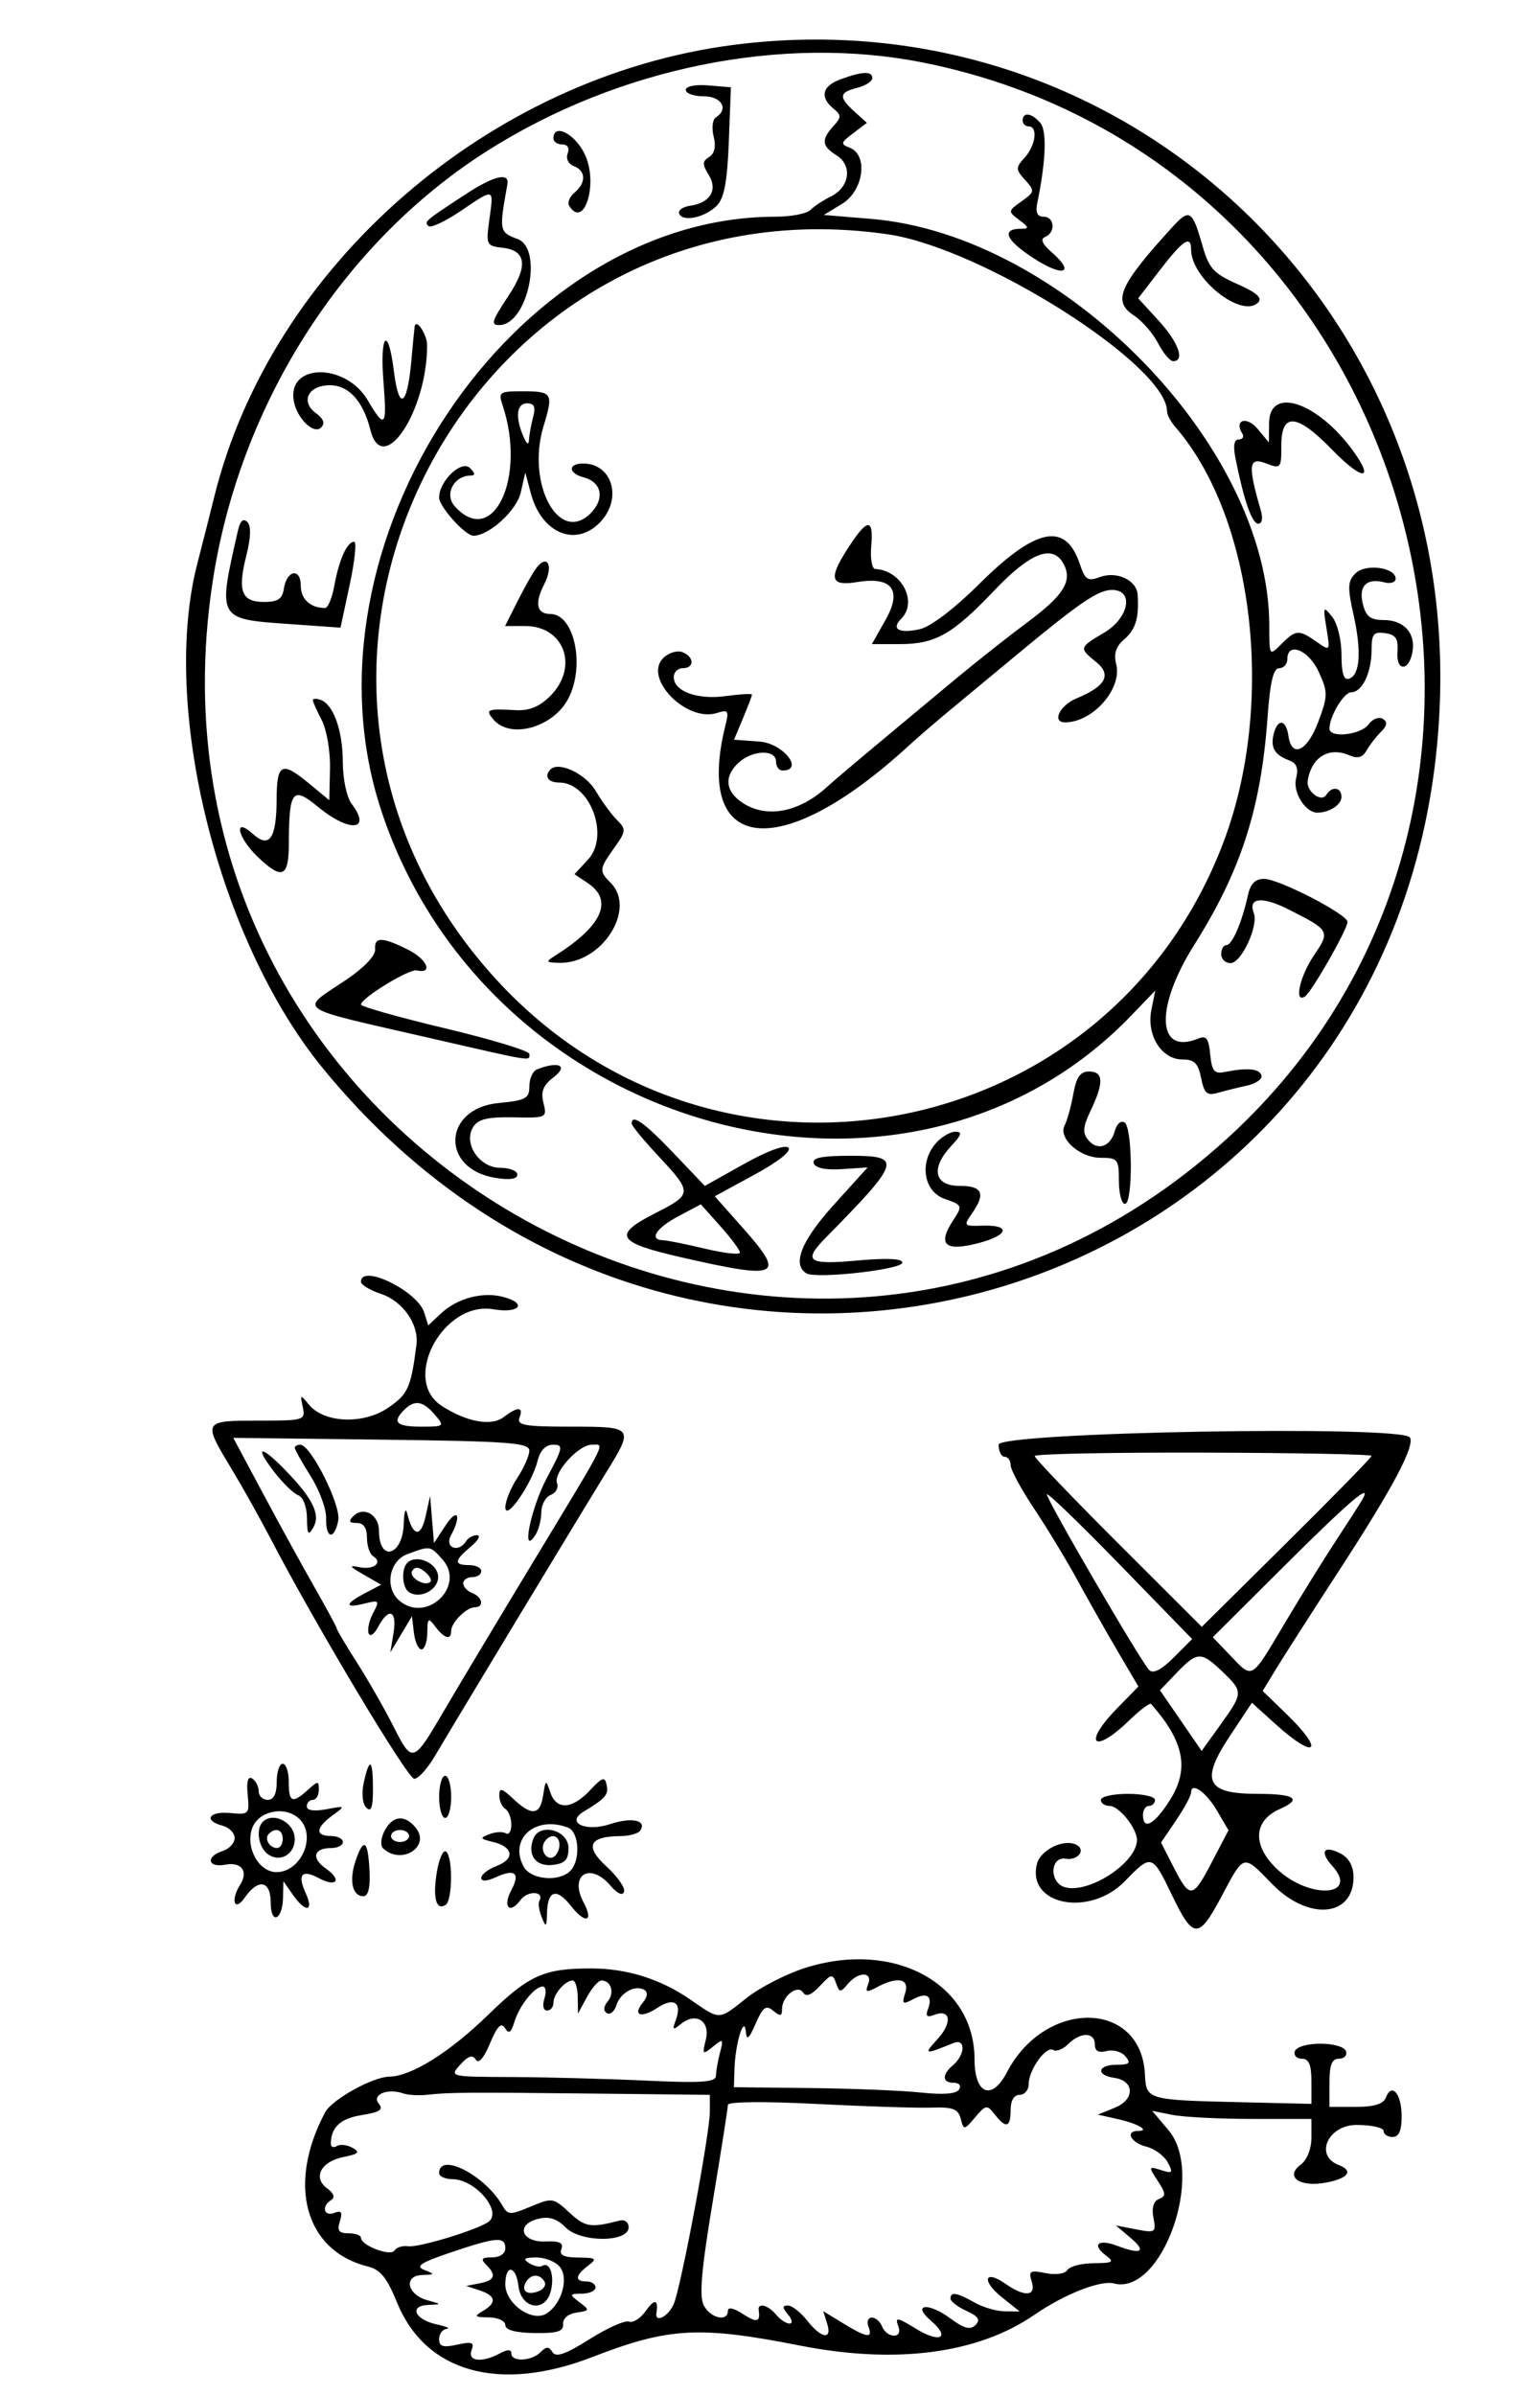 <svg id="svg" xmlns="http://www.w3.org/2000/svg" xmlns:xlink="http://www.w3.org/1999/xlink" width="400" height="621.875" viewBox="0, 0, 400,621.875" version="1.1"><g id="svgg"><path id="path0" d="M190.625 11.641 C 127.073 19.800,70.511 68.945,55.663 128.906 C 54.386 134.063,52.423 141.797,51.301 146.094 C 41.565 183.368,56.601 243.980,83.843 277.275 C 182.357 397.678,368.328 336.808,373.992 182.305 C 377.779 79.000,291.494 -1.307,190.625 11.641 M239.844 16.255 C 368.460 41.991,415.190 207.958,318.527 295.713 C 207.651 396.372,32.325 299.852,55.263 150.781 C 62.343 104.768,89.089 62.917,126.618 39.126 C 160.693 17.525,203.240 8.930,239.844 16.255 M218.359 20.566 C 213.570 22.315,212.850 25.173,216.446 28.158 C 218.582 29.930,218.582 30.409,216.446 32.769 C 213.259 36.290,213.441 37.923,217.286 40.324 C 221.453 42.926,220.710 48.555,215.884 50.952 C 213.878 51.948,211.452 53.548,210.493 54.507 C 209.535 55.465,205.454 56.250,201.425 56.250 C 133.180 56.250,76.437 141.472,98.950 210.156 C 126.543 294.340,235.605 324.199,293.901 263.530 L 300.060 257.120 299.057 262.136 C 297.745 268.696,301.690 275.000,307.106 275.000 C 310.222 275.000,311.211 275.976,311.978 279.812 C 312.775 283.799,313.506 284.462,316.236 283.681 C 318.048 283.162,321.492 282.309,323.889 281.786 C 326.286 281.263,327.973 280.049,327.637 279.089 C 327.030 277.351,323.915 277.091,317.969 278.281 C 315.413 278.792,314.753 277.958,314.345 273.703 C 313.945 269.530,313.325 268.713,311.220 269.579 C 300.440 274.014,299.919 261.530,310.204 245.237 C 322.299 226.078,327.532 209.871,329.225 186.328 C 329.896 176.998,330.735 173.438,332.263 173.438 C 333.425 173.438,334.375 172.383,334.375 171.094 C 334.375 166.440,339.956 168.710,342.542 174.416 C 344.936 179.697,344.928 180.574,342.428 187.307 C 339.575 194.991,335.498 196.937,334.657 191.016 C 334.049 186.734,331.898 186.417,330.842 190.452 C 329.920 193.980,331.060 195.963,334.804 197.345 C 336.813 198.087,337.320 199.392,336.644 202.085 C 335.746 205.663,339.039 210.937,342.171 210.938 C 345.275 210.938,348.438 208.881,348.438 206.864 C 348.438 204.309,345.941 203.969,344.484 206.326 C 343.199 208.406,339.224 205.389,339.662 202.666 C 340.659 196.463,345.175 193.744,350.584 196.089 C 352.626 196.974,353.937 196.599,354.915 194.850 C 355.687 193.470,357.364 191.297,358.640 190.021 C 360.331 188.329,360.470 187.395,359.150 186.580 C 358.154 185.964,356.489 186.622,355.450 188.043 C 353.448 190.780,345.313 191.658,345.313 189.136 C 345.313 185.920,349.049 179.688,350.977 179.688 C 353.797 179.688,356.250 174.597,356.250 168.744 C 356.250 164.557,356.761 163.918,359.766 164.346 C 362.552 164.743,363.217 165.759,362.973 169.245 C 362.604 174.506,366.140 174.226,366.917 168.932 C 367.614 164.180,364.547 160.938,359.353 160.938 C 355.974 160.938,354.798 160.029,353.985 156.789 C 352.813 152.120,354.953 149.953,359.548 151.155 C 361.172 151.580,362.500 151.155,362.500 150.212 C 362.500 147.254,354.672 146.221,352.059 148.834 C 350.047 150.846,349.974 152.449,351.570 159.584 C 353.696 169.088,353.260 175.235,350.391 176.180 C 349.027 176.629,348.438 174.752,348.438 169.960 C 348.438 166.075,347.379 161.781,345.997 160.064 C 343.707 157.219,343.617 157.404,344.535 163.050 C 345.513 169.064,345.511 169.067,341.940 166.565 C 337.364 163.360,336.587 163.413,332.813 167.188 C 329.688 170.312,329.688 170.312,329.688 162.471 C 329.688 115.750,276.104 60.975,226.341 56.825 L 213.985 55.794 218.711 52.920 C 224.309 49.516,225.586 40.221,220.713 38.351 C 218.259 37.410,218.345 37.038,221.580 34.598 L 225.171 31.889 221.960 28.984 C 217.776 25.196,217.912 23.987,222.656 22.796 C 224.805 22.257,226.563 21.126,226.563 20.283 C 226.563 18.409,224.027 18.496,218.359 20.566 M178.125 23.343 C 178.125 24.254,180.234 25.000,182.813 25.000 C 187.453 25.000,189.363 28.352,185.932 30.472 C 185.069 31.005,184.813 33.232,185.362 35.420 C 186.015 38.022,185.612 39.864,184.196 40.745 C 182.396 41.865,182.376 42.648,184.074 45.387 C 186.513 49.321,184.476 52.668,179.183 53.422 C 177.312 53.688,176.065 54.609,176.411 55.469 C 177.312 57.703,183.136 56.465,186.180 53.392 C 188.104 51.451,188.905 47.175,189.305 36.719 L 189.844 22.656 183.984 22.171 C 180.593 21.891,178.125 22.384,178.125 23.343 M265.625 31.250 C 265.625 32.109,266.328 32.813,267.188 32.813 C 269.640 32.813,269.016 37.741,266.164 40.893 C 263.756 43.553,263.763 43.954,266.263 46.717 C 268.817 49.539,268.772 49.810,265.334 52.263 C 261.790 54.791,261.778 54.887,264.752 57.109 C 267.293 59.007,267.371 59.375,265.235 59.375 C 259.989 59.375,261.198 62.300,268.375 66.974 C 276.135 72.027,279.477 71.001,273.186 65.497 C 270.674 63.299,270.142 62.046,271.484 61.488 C 274.246 60.341,273.917 56.250,271.064 56.250 C 269.429 56.250,268.916 55.156,269.416 52.734 C 271.649 41.920,271.958 34.015,270.232 31.934 C 268.078 29.339,265.625 28.975,265.625 31.250 M143.750 35.938 C 143.750 36.797,144.783 37.500,146.045 37.500 C 147.437 37.500,147.988 38.417,147.445 39.831 C 146.934 41.161,147.626 42.574,149.057 43.123 C 152.198 44.328,152.280 47.459,149.236 49.986 C 147.956 51.048,147.323 52.586,147.829 53.404 C 151.645 59.579,155.398 47.972,152.043 40.369 C 149.619 34.874,143.750 31.738,143.750 35.938 M121.038 50.359 C 110.191 57.468,110.127 57.523,111.284 58.680 C 111.854 59.250,115.561 57.531,119.520 54.859 C 128.552 48.763,128.246 48.681,127.118 56.909 C 126.199 63.612,126.304 63.832,130.650 64.330 C 136.681 65.021,137.179 69.065,132.167 76.638 C 127.714 83.367,127.388 84.375,129.668 84.375 C 137.022 84.375,141.240 64.613,134.434 62.044 C 129.657 60.241,129.607 59.972,131.786 47.852 C 132.359 44.659,128.286 45.609,121.038 50.359 M304.484 58.974 C 290.672 74.103,288.889 78.190,294.499 81.866 C 296.629 83.262,299.460 86.507,300.789 89.077 C 302.118 91.647,303.890 93.750,304.728 93.750 C 307.850 93.750,306.081 88.833,300.941 83.224 L 295.632 77.430 301.332 70.032 C 307.277 62.314,309.375 60.942,309.375 64.770 C 309.375 72.324,322.562 82.751,326.780 78.532 C 327.974 77.338,326.414 75.952,321.362 73.717 C 315.234 71.007,314.005 69.656,312.339 63.805 C 309.685 54.481,308.982 54.048,304.484 58.974 M230.593 60.813 C 255.131 64.364,303.125 94.786,303.125 106.789 C 303.125 107.646,304.090 109.458,305.268 110.814 C 325.724 134.355,331.361 182.539,317.858 218.414 C 288.114 297.435,186.125 316.760,128.878 254.222 C 54.890 173.397,122.338 45.146,230.593 60.813 M107.712 84.673 C 107.656 84.939,107.260 89.023,106.831 93.750 C 105.756 105.598,103.614 106.799,102.301 96.289 C 100.798 84.262,98.603 86.638,99.611 99.201 C 100.548 110.867,99.997 111.495,95.505 103.882 C 89.722 94.079,74.516 94.264,76.313 104.116 C 77.136 108.628,81.508 112.867,83.395 110.980 C 84.478 109.897,84.058 108.706,82.084 107.263 C 77.938 104.231,80.050 100.000,85.709 100.000 C 90.591 100.000,94.327 104.122,96.196 111.571 C 99.345 124.118,110.938 106.847,110.938 89.608 C 110.938 86.872,108.145 82.600,107.712 84.673 M130.506 105.078 C 136.827 123.862,128.105 142.450,118.137 131.436 C 115.323 128.327,117.868 123.438,122.299 123.438 C 123.490 123.438,123.418 122.803,122.077 121.484 C 119.864 119.308,114.063 124.857,114.063 129.150 C 114.063 131.515,120.857 139.067,122.976 139.057 C 127.051 139.038,134.196 132.517,135.257 127.848 L 136.438 122.656 137.877 128.052 C 140.668 138.516,149.647 142.184,155.978 135.446 C 161.710 129.344,159.009 120.313,151.451 120.313 C 147.496 120.313,147.569 122.846,151.555 123.888 C 156.319 125.134,157.171 129.461,153.396 133.236 C 145.204 141.428,136.649 125.604,141.176 110.630 C 143.794 101.970,143.538 101.563,135.495 101.563 C 129.786 101.563,129.412 101.826,130.506 105.078 M138.485 108.203 C 137.967 110.137,137.484 112.773,137.412 114.063 C 137.323 115.640,136.841 115.384,135.938 113.281 C 133.776 108.251,134.175 104.688,136.901 104.688 C 138.758 104.688,139.177 105.619,138.485 108.203 M329.636 109.766 L 329.584 114.844 326.623 111.295 C 323.833 107.949,320.474 108.969,322.656 112.500 C 323.187 113.359,322.789 114.063,321.772 114.063 C 320.524 114.063,320.247 115.689,320.920 119.056 C 323.085 129.877,325.197 135.938,326.805 135.938 C 327.814 135.938,328.079 134.527,327.465 132.422 C 324.089 120.835,324.318 118.568,328.695 120.232 C 332.715 121.761,332.813 121.651,332.813 115.586 C 332.813 106.981,336.858 107.321,345.965 116.691 C 353.621 124.568,357.126 125.000,351.714 117.401 C 342.492 104.450,329.735 100.038,329.636 109.766 M61.817 137.665 C 56.502 160.901,56.368 160.657,75.192 161.985 L 88.440 162.920 90.834 151.773 C 92.150 145.641,92.667 140.625,91.981 140.625 C 90.161 140.625,88.061 145.264,86.854 151.953 C 86.272 155.176,85.182 157.813,84.432 157.813 C 80.636 157.813,78.125 155.517,78.125 152.046 C 78.125 147.287,74.439 147.965,73.719 152.857 C 73.336 155.463,72.147 156.250,68.592 156.250 C 62.727 156.250,61.651 153.462,63.965 144.271 C 65.175 139.466,65.264 136.514,64.230 135.480 C 63.196 134.446,62.386 135.179,61.817 137.665 M220.045 142.600 C 215.128 150.296,215.732 152.208,222.720 151.074 C 231.728 149.612,234.374 153.154,230.031 160.863 L 226.469 167.188 233.625 167.188 C 242.983 167.188,247.341 164.723,258.273 153.252 C 267.760 143.296,273.529 141.132,276.311 146.484 C 278.574 150.839,276.245 154.553,266.899 161.490 C 262.099 165.053,253.697 171.686,248.227 176.230 C 225.091 195.448,217.502 201.814,214.694 204.359 C 207.477 210.897,199.087 212.459,192.914 208.414 C 188.346 205.421,187.973 201.470,191.920 197.898 C 195.511 194.648,201.563 194.496,201.563 197.656 C 201.563 198.945,202.315 200.000,203.234 200.000 C 209.008 200.000,203.408 192.933,197.282 192.489 L 190.657 192.009 192.985 186.439 C 194.265 183.375,195.313 180.616,195.313 180.308 C 195.313 180.000,192.254 180.167,188.515 180.679 C 181.113 181.694,175.000 179.454,175.000 175.726 C 175.000 174.467,176.055 173.438,177.344 173.438 C 180.441 173.438,180.355 170.470,177.223 169.269 C 175.867 168.748,173.633 169.448,172.258 170.822 C 167.029 176.051,178.329 187.571,186.228 185.064 C 189.110 184.149,189.369 184.503,188.464 188.110 C 180.043 221.661,202.655 224.242,236.054 193.542 C 238.267 191.508,243.189 187.271,246.992 184.127 C 250.795 180.982,258.477 174.617,264.063 169.982 C 280.411 156.416,285.245 153.125,288.819 153.125 C 294.643 153.125,293.271 160.404,286.719 164.270 C 280.268 168.075,280.233 168.207,284.715 171.836 C 288.815 175.156,287.213 178.133,279.636 181.271 C 275.244 183.090,273.124 187.500,276.640 187.500 C 283.846 187.500,291.521 178.783,289.923 172.414 C 289.233 169.665,289.841 167.799,292.039 165.919 C 294.974 163.410,295.894 160.328,295.492 154.352 C 295.238 150.568,290.066 148.167,285.673 149.792 C 282.528 150.955,281.843 150.510,280.478 146.419 C 276.800 135.392,269.149 136.893,254.385 151.541 C 247.776 158.097,241.709 162.700,238.847 163.329 C 233.479 164.508,231.383 163.305,234.089 160.599 C 238.458 156.229,234.163 148.012,227.344 147.694 C 226.484 147.654,226.012 144.993,226.294 141.780 C 226.955 134.252,225.234 134.478,220.045 142.600 M139.429 147.283 C 138.576 148.348,136.373 152.207,134.532 155.859 L 131.186 162.500 136.445 162.500 C 146.601 162.500,150.409 173.171,142.924 180.656 C 140.141 183.439,137.485 184.526,133.940 184.333 C 126.520 183.928,125.990 184.146,128.125 186.719 C 132.492 191.981,143.726 188.851,147.640 181.281 C 152.029 172.795,149.169 159.375,142.972 159.375 C 139.389 159.375,138.799 156.605,141.337 151.697 C 143.755 147.020,142.313 143.682,139.429 147.283 M81.250 181.722 C 81.250 182.126,82.296 184.469,83.575 186.931 C 84.867 189.418,85.817 195.027,85.714 199.555 L 85.529 207.703 79.997 203.143 C 73.166 197.512,71.881 198.201,71.851 207.514 C 71.818 217.617,69.964 220.333,65.720 216.493 C 60.539 211.803,61.634 217.335,66.882 222.364 C 73.247 228.461,74.997 227.768,75.021 219.141 C 75.062 205.140,75.968 203.970,82.562 209.405 C 90.749 216.154,96.641 215.672,91.357 208.686 C 90.051 206.960,89.053 202.246,89.039 197.748 C 89.015 189.523,86.559 182.741,83.203 181.634 C 82.129 181.279,81.250 181.319,81.250 181.722 M143.005 199.703 C 141.248 201.460,142.332 203.125,145.233 203.125 C 153.261 203.125,158.452 216.959,152.734 223.116 L 149.219 226.903 152.734 229.267 C 159.373 233.731,156.413 240.328,144.350 247.955 C 141.615 249.684,141.687 249.823,145.355 249.908 C 156.356 250.164,165.413 235.949,158.594 229.129 C 155.565 226.101,155.619 225.587,159.549 220.068 C 162.641 215.726,162.683 215.270,160.218 212.796 C 158.772 211.344,156.301 207.966,154.727 205.289 C 152.128 200.869,145.160 197.548,143.005 199.703 M324.122 232.422 C 322.607 239.358,320.039 245.313,318.560 245.313 C 317.805 245.313,317.188 246.367,317.188 247.656 C 317.188 248.945,318.278 250.000,319.611 250.000 C 322.435 250.000,326.938 240.296,325.659 236.964 C 324.124 232.964,327.825 232.597,334.712 236.067 C 345.415 241.461,345.548 241.702,341.293 247.972 C 337.617 253.389,336.047 260.457,338.913 258.686 C 340.622 257.630,350.000 241.235,350.000 239.304 C 350.000 237.317,332.179 228.125,328.327 228.125 C 326.032 228.125,324.780 229.403,324.122 232.422 M97.439 246.433 C 97.570 248.047,94.542 251.211,89.844 254.371 C 77.687 262.546,75.697 261.189,112.080 269.538 C 138.998 275.716,137.500 275.478,137.500 273.569 C 137.500 272.782,127.663 269.793,115.641 266.928 C 103.618 264.063,93.775 261.285,93.766 260.755 C 93.739 259.091,106.259 251.427,108.255 251.886 C 112.563 252.875,110.988 249.027,106.076 246.559 C 99.266 243.139,97.170 243.109,97.439 246.433 M139.453 277.597 C 138.379 278.031,137.500 279.995,137.500 281.963 C 137.500 285.124,136.571 285.629,129.521 286.307 C 115.025 287.699,114.321 303.405,128.650 305.730 C 132.414 306.341,134.375 306.054,134.375 304.892 C 134.375 303.920,132.384 303.125,129.952 303.125 C 124.455 303.125,120.217 296.693,122.935 292.476 C 124.220 290.482,126.752 289.887,133.386 290.023 C 141.979 290.200,142.123 290.131,141.160 286.292 C 140.410 283.307,141.063 281.702,143.917 279.507 C 147.758 276.554,144.982 275.366,139.453 277.597 M278.777 283.984 C 278.198 287.207,277.193 290.840,276.545 292.058 C 274.758 295.411,280.411 300.521,285.906 300.521 C 290.336 300.521,290.625 300.888,290.625 306.510 C 290.625 309.805,291.328 312.500,292.188 312.500 C 294.300 312.500,294.201 292.651,292.082 291.341 C 291.165 290.774,290.041 291.739,289.585 293.485 C 288.496 297.646,285.097 298.847,282.673 295.926 C 281.124 294.060,281.256 292.523,283.340 288.153 C 286.751 281.000,286.620 278.125,282.883 278.125 C 280.583 278.125,279.569 279.571,278.777 283.984 M164.063 291.635 C 164.063 292.190,167.227 296.027,171.094 300.162 C 179.874 309.548,179.849 310.011,170.313 314.844 C 158.987 320.583,160.094 322.502,176.953 326.355 C 202.554 332.206,204.211 331.409,192.907 318.681 L 185.651 310.510 195.933 304.925 C 202.154 301.545,205.649 298.774,204.784 297.909 C 203.918 297.043,199.348 298.718,193.212 302.150 L 183.071 307.821 174.865 299.223 C 167.326 291.324,164.063 289.031,164.063 291.635 M243.211 296.607 C 238.688 301.605,239.824 309.258,245.377 311.194 C 250.012 312.810,250.067 312.946,247.602 316.708 C 243.456 323.035,245.382 324.896,253.853 322.745 C 261.994 320.678,262.778 317.879,255.142 318.141 C 250.365 318.306,250.236 318.160,252.408 315.059 C 256.095 309.795,255.222 307.813,249.219 307.813 C 242.591 307.813,241.674 303.192,247.147 297.366 C 249.765 294.580,250.000 293.750,248.171 293.750 C 246.865 293.750,244.633 295.036,243.211 296.607 M211.366 301.953 C 211.807 303.202,214.453 303.748,218.702 303.468 L 225.349 303.029 216.581 312.718 C 208.164 322.019,205.685 328.188,209.433 330.504 C 211.916 332.039,234.375 329.537,234.375 327.726 C 234.375 326.689,230.277 326.503,222.656 327.193 C 209.840 328.355,208.467 327.366,214.453 321.289 C 234.023 301.421,234.458 300.000,220.964 300.000 C 213.408 300.000,210.860 300.519,211.366 301.953 M192.188 325.119 C 192.188 325.758,188.145 325.314,183.203 324.133 C 178.262 322.953,173.340 321.961,172.266 321.931 C 168.476 321.823,170.382 318.788,176.172 315.713 L 182.031 312.601 187.109 318.280 C 189.902 321.403,192.188 324.481,192.188 325.119 M93.750 332.691 C 93.750 333.484,96.102 334.909,98.977 335.858 C 104.622 337.721,108.851 343.795,108.171 349.065 C 106.726 360.265,105.996 361.879,100.767 365.439 C 94.350 369.808,84.145 369.384,80.231 364.586 C 78.011 361.864,77.931 361.897,78.644 365.234 C 79.373 368.647,79.033 368.750,67.041 368.750 C 52.714 368.750,52.646 368.870,60.006 381.046 C 62.931 385.885,67.518 394.063,70.200 399.219 C 81.742 421.412,105.862 461.719,107.600 461.719 C 108.642 461.719,111.049 459.068,112.950 455.828 C 117.492 448.086,150.933 392.754,157.361 382.344 C 164.729 370.412,164.654 370.313,148.270 370.313 C 136.264 370.313,134.181 369.946,134.940 367.969 C 136.050 365.076,134.494 365.042,130.752 367.879 C 127.579 370.284,121.063 369.063,114.652 364.862 C 104.199 358.013,115.149 337.652,128.109 339.841 C 135.092 341.021,137.101 338.244,130.469 336.579 C 125.241 335.267,118.717 337.033,114.601 340.874 L 111.233 344.017 110.164 340.651 C 108.389 335.058,93.750 327.959,93.750 332.691 M112.919 367.188 C 115.530 370.237,115.445 370.313,109.360 370.313 C 102.914 370.313,101.771 369.166,105.000 365.938 C 107.674 363.264,109.853 363.608,112.919 367.188 M259.375 375.000 C 259.375 376.719,260.078 378.125,260.938 378.125 C 261.797 378.125,262.500 379.100,262.500 380.291 C 262.500 381.482,265.252 386.579,268.616 391.619 C 271.979 396.658,277.077 405.076,279.944 410.325 C 282.811 415.575,287.527 423.895,290.424 428.815 L 295.691 437.761 290.033 443.556 C 281.103 452.701,284.075 455.495,293.262 446.591 C 296.083 443.857,298.658 441.923,298.985 442.294 C 307.598 452.066,308.988 459.137,303.887 467.219 C 299.859 473.599,296.875 475.248,296.875 471.094 C 296.875 469.805,297.578 468.750,298.438 468.750 C 299.297 468.750,300.000 468.047,300.000 467.188 C 300.000 466.328,296.836 465.625,292.969 465.625 C 289.102 465.625,285.938 466.328,285.938 467.188 C 285.938 468.047,286.952 468.750,288.193 468.750 C 290.649 468.750,295.313 474.543,295.313 477.595 C 295.313 483.523,282.608 491.763,276.471 489.815 C 272.458 488.541,272.792 481.796,276.835 482.463 C 279.849 482.961,282.042 480.361,279.785 478.966 C 276.687 477.052,270.286 480.030,269.332 483.830 C 266.651 494.515,283.049 497.709,292.188 488.281 C 299.066 481.184,299.276 481.243,304.312 491.716 C 309.945 503.430,311.291 503.488,317.268 492.272 C 323.247 481.055,322.764 481.172,330.469 489.063 C 339.819 498.638,351.563 497.625,351.563 487.242 C 351.563 484.462,350.401 482.301,348.304 481.178 C 343.900 478.821,342.619 480.536,345.996 484.267 C 353.241 492.273,340.137 493.105,331.727 485.173 C 325.213 479.029,325.507 472.614,332.444 469.551 C 338.337 466.950,336.371 465.625,326.617 465.625 C 313.261 465.625,311.685 462.290,319.488 450.538 L 325.171 441.978 331.340 447.552 C 341.709 456.920,344.281 454.745,334.295 445.053 L 327.964 438.910 331.489 433.127 C 333.428 429.946,340.958 418.203,348.222 407.031 C 361.791 386.166,367.555 375.296,366.208 373.116 C 364.202 369.871,259.375 371.719,259.375 375.000 M137.490 376.533 C 137.484 377.838,136.082 381.016,134.375 383.594 C 132.668 386.172,131.266 389.610,131.260 391.234 C 131.247 395.091,138.125 385.198,139.632 379.192 C 140.313 376.479,141.735 375.000,143.662 375.000 C 146.398 375.000,146.268 375.698,142.070 383.564 C 137.851 391.471,135.249 404.339,139.063 398.438 C 139.896 397.148,140.588 394.490,140.601 392.529 C 140.614 390.569,141.720 388.544,143.059 388.031 C 144.397 387.517,145.126 386.142,144.678 384.974 C 143.656 382.312,150.266 375.000,153.695 375.000 C 157.144 375.000,158.296 372.685,138.845 404.830 C 129.273 420.650,118.668 438.334,115.280 444.127 C 107.301 457.771,107.102 457.831,102.186 448.105 C 99.889 443.561,95.645 436.139,92.755 431.610 C 89.865 427.082,87.500 423.106,87.500 422.776 C 87.500 422.446,84.951 417.713,81.837 412.259 C 78.722 406.806,72.666 395.789,68.380 387.778 L 60.588 373.213 99.044 373.686 C 132.196 374.094,137.499 374.487,137.490 376.533 M76.563 375.812 C 76.563 376.259,78.423 379.572,80.697 383.174 C 82.971 386.777,84.776 391.684,84.708 394.081 C 84.556 399.435,86.866 399.850,87.860 394.647 C 88.612 390.713,80.724 375.000,77.996 375.000 C 77.208 375.000,76.563 375.366,76.563 375.812 M71.096 381.896 C 73.333 384.829,76.182 387.619,77.426 388.096 C 78.748 388.604,79.707 391.094,79.735 394.092 C 79.774 398.306,80.064 398.736,81.364 396.505 C 83.304 393.174,81.286 388.991,74.237 381.733 C 67.703 375.005,65.911 375.098,71.096 381.896 M356.250 377.894 C 356.250 378.292,346.328 388.440,334.202 400.444 L 312.154 422.269 290.452 400.609 C 278.516 388.695,268.750 378.494,268.750 377.939 C 268.750 377.384,288.438 376.984,312.500 377.050 C 336.563 377.115,356.250 377.495,356.250 377.894 M304.849 430.247 C 301.672 433.425,299.524 434.524,298.497 433.497 C 296.342 431.342,271.864 389.335,271.922 387.892 C 271.949 387.247,280.448 395.432,290.810 406.082 L 309.650 425.446 304.849 430.247 M353.726 389.453 C 353.096 390.527,350.041 395.273,346.936 400.000 C 343.831 404.727,337.837 414.395,333.616 421.484 C 324.832 436.237,325.458 435.874,319.515 429.671 L 315.008 424.967 333.676 406.386 C 350.784 389.357,356.725 384.340,353.726 389.453 M110.527 393.652 C 109.307 399.155,107.217 398.853,105.802 392.969 C 105.365 391.154,104.974 392.230,104.869 395.536 C 104.604 403.860,98.438 405.596,98.438 397.347 C 98.438 393.160,94.436 390.877,91.770 393.543 C 90.452 394.861,90.678 395.313,92.656 395.313 C 94.431 395.313,95.313 396.579,95.313 399.127 C 95.313 401.224,96.027 403.382,96.900 403.922 C 99.561 405.566,97.096 407.565,93.358 406.795 C 90.508 406.207,90.709 406.568,94.424 408.702 L 99.004 411.334 94.815 413.530 C 89.494 416.318,89.441 417.544,94.699 416.224 C 98.500 415.271,98.651 415.432,96.942 418.625 C 95.934 420.508,95.389 422.886,95.731 423.911 C 96.086 424.977,97.155 424.271,98.231 422.261 C 100.983 417.118,103.173 417.979,102.218 423.828 L 101.389 428.906 104.195 424.219 L 107.000 419.531 107.510 423.828 C 107.791 426.191,108.676 428.125,109.479 428.125 C 110.281 428.125,110.960 426.191,110.987 423.828 C 111.032 419.922,111.226 419.780,113.113 422.266 C 115.461 425.359,117.188 425.808,117.188 423.326 C 117.188 421.163,121.163 417.188,123.326 417.188 C 125.828 417.188,125.345 414.529,122.656 413.497 C 121.367 413.003,120.313 411.873,120.313 410.987 C 120.313 410.100,121.367 409.375,122.656 409.375 C 123.945 409.375,125.000 408.672,125.000 407.813 C 125.000 406.953,123.594 406.250,121.875 406.250 C 117.835 406.250,117.930 405.091,122.266 401.474 C 124.199 399.861,124.944 398.518,123.920 398.489 C 122.897 398.461,121.625 399.141,121.094 400.000 C 119.132 403.173,115.391 401.795,117.133 398.540 C 119.962 393.254,118.851 391.222,115.725 395.964 L 112.720 400.522 112.219 394.402 L 111.719 388.281 110.527 393.652 M114.887 404.735 C 121.064 411.561,110.930 421.454,103.812 415.547 C 99.808 412.223,100.997 405.154,105.859 403.379 C 111.804 401.207,111.677 401.188,114.887 404.735 M105.795 405.663 C 104.154 407.305,104.453 412.171,106.264 413.290 C 109.410 415.234,114.263 412.361,113.763 408.850 C 113.286 405.505,108.049 403.410,105.795 405.663 M111.824 410.572 C 110.408 411.988,106.051 409.399,107.071 407.748 C 107.771 406.615,108.793 406.681,110.333 407.959 C 111.566 408.983,112.237 410.159,111.824 410.572 M317.493 433.886 C 322.955 439.119,322.945 439.406,316.996 447.689 L 312.118 454.482 306.703 446.611 L 301.288 438.739 305.624 434.213 C 310.960 428.643,311.991 428.615,317.493 433.886 M71.875 462.500 C 71.875 465.625,71.094 467.188,69.531 467.188 C 68.242 467.188,67.188 466.174,67.188 464.936 C 67.188 463.698,66.429 462.216,65.503 461.643 C 64.392 460.957,63.993 462.391,64.331 465.848 C 64.826 470.912,64.668 471.077,59.766 470.603 C 54.238 470.069,52.754 472.567,57.813 473.890 C 59.531 474.340,60.938 475.781,60.938 477.092 C 60.938 478.404,59.531 479.923,57.813 480.469 C 53.344 481.887,53.939 484.882,58.515 484.008 C 62.713 483.205,64.584 485.721,62.379 489.204 C 59.805 493.270,60.892 496.393,63.554 492.578 C 67.096 487.500,70.313 488.101,70.313 493.842 C 70.313 499.745,73.403 498.438,73.519 492.486 L 73.601 488.281 76.054 491.797 C 79.359 496.535,81.618 496.267,79.400 491.400 C 77.180 486.527,78.397 485.137,82.813 487.500 C 87.453 489.984,88.913 488.003,84.645 485.013 C 80.772 482.301,81.451 479.688,86.030 479.688 C 87.698 479.688,89.063 478.984,89.063 478.125 C 89.063 477.266,87.656 476.563,85.938 476.563 C 81.820 476.563,81.976 474.430,86.328 471.247 C 89.816 468.696,89.804 468.683,84.766 469.618 C 81.590 470.208,79.688 469.929,79.688 468.874 C 79.688 467.946,80.391 467.188,81.250 467.188 C 82.109 467.188,82.813 466.024,82.813 464.602 C 82.813 462.195,82.614 462.195,79.955 464.602 C 75.927 468.247,75.000 467.854,75.000 462.500 C 75.000 459.922,74.297 457.813,73.438 457.813 C 72.578 457.813,71.875 459.922,71.875 462.500 M94.497 462.654 C 93.867 465.527,94.134 468.196,95.154 469.217 C 96.407 470.469,96.875 469.152,96.875 464.375 C 96.875 456.604,95.970 455.949,94.497 462.654 M114.063 466.406 C 114.063 469.414,114.766 471.875,115.625 471.875 C 116.484 471.875,117.188 469.414,117.188 466.406 C 117.188 463.398,116.484 460.938,115.625 460.938 C 114.766 460.938,114.063 463.398,114.063 466.406 M153.243 464.707 C 148.581 469.684,144.499 469.892,142.931 465.234 C 141.789 461.844,141.723 461.872,141.082 466.016 C 140.281 471.197,138.127 471.446,133.304 466.915 C 130.335 464.126,129.688 463.970,129.688 466.042 C 129.688 467.430,130.391 469.000,131.250 469.531 C 132.109 470.062,132.813 471.903,132.813 473.622 C 132.813 475.341,132.173 476.352,131.391 475.868 C 130.609 475.385,128.676 475.487,127.094 476.095 C 124.551 477.072,124.657 477.304,128.009 478.096 C 133.311 479.350,133.829 482.503,129.033 484.327 C 126.815 485.170,125.000 486.566,125.000 487.428 C 125.000 488.419,126.439 488.340,128.913 487.213 C 133.785 484.993,135.176 486.209,132.813 490.625 C 130.493 494.960,132.387 497.020,135.180 493.200 C 137.071 490.615,141.562 490.860,140.065 493.467 C 139.729 494.052,140.019 495.937,140.711 497.656 C 141.818 500.408,141.981 500.279,142.078 496.577 C 142.234 490.602,144.539 489.930,148.334 494.755 C 152.072 499.507,154.281 498.829,151.569 493.762 C 147.771 486.665,153.243 483.236,158.523 489.404 C 160.346 491.532,161.727 492.163,162.102 491.039 C 162.437 490.032,160.379 487.076,157.528 484.471 C 151.777 479.217,152.992 476.633,161.236 476.586 C 163.548 476.573,165.845 475.908,166.340 475.108 C 167.992 472.434,164.060 471.633,158.419 473.495 C 152.123 475.573,146.879 473.099,151.563 470.260 C 157.298 466.783,158.088 465.875,157.576 463.348 C 157.111 461.056,156.478 461.254,153.243 464.707 M316.170 470.090 L 319.088 475.086 314.673 483.519 C 309.746 492.928,309.079 492.983,304.667 484.335 L 301.567 478.258 305.471 472.505 C 307.618 469.340,309.375 466.088,309.375 465.277 C 309.375 462.393,313.298 465.172,316.170 470.090 M77.813 472.188 C 82.261 476.636,78.193 485.938,71.799 485.938 C 67.175 485.938,63.641 479.436,65.545 474.430 C 67.260 469.919,74.264 468.639,77.813 472.188 M68.229 472.917 C 66.463 474.683,67.075 479.212,69.333 481.086 C 72.427 483.653,76.563 481.513,76.563 477.344 C 76.563 473.091,71.006 470.139,68.229 472.917 M99.910 475.168 C 98.941 476.979,98.740 479.029,99.465 479.725 C 104.207 484.278,112.033 479.304,107.921 474.350 C 105.090 470.938,102.005 471.253,99.910 475.168 M147.528 474.386 C 150.448 475.506,150.841 482.909,148.125 485.625 C 145.154 488.596,137.826 487.903,135.992 484.477 C 132.125 477.252,139.099 471.151,147.528 474.386 M73.438 477.344 C 73.438 478.633,72.776 479.688,71.967 479.688 C 69.997 479.688,68.586 477.248,69.834 475.999 C 71.594 474.240,73.438 474.927,73.438 477.344 M106.250 476.563 C 106.250 477.422,105.195 478.125,103.906 478.125 C 102.617 478.125,101.563 477.422,101.563 476.563 C 101.563 475.703,102.617 475.000,103.906 475.000 C 105.195 475.000,106.250 475.703,106.250 476.563 M138.530 477.259 C 136.898 481.513,139.162 484.579,143.559 484.069 C 146.761 483.698,147.656 482.740,147.656 479.688 C 147.656 475.028,140.152 473.031,138.530 477.259 M145.313 478.814 C 145.313 480.052,144.658 481.470,143.858 481.965 C 142.000 483.113,140.132 480.187,141.406 478.125 C 142.843 475.800,145.313 476.236,145.313 478.814 M92.434 482.777 C 90.595 488.053,91.463 492.188,94.410 492.188 C 95.625 492.188,96.189 489.934,95.992 485.863 C 95.596 477.708,94.525 476.779,92.434 482.777 M113.443 486.061 C 112.383 492.687,113.281 495.980,115.733 494.465 C 117.576 493.325,117.649 481.720,115.820 480.589 C 115.068 480.125,113.998 482.587,113.443 486.061 M209.063 510.828 C 204.164 512.394,197.383 515.872,193.994 518.557 C 186.517 524.478,187.207 524.461,179.158 518.923 C 171.550 513.689,162.840 510.959,153.711 510.946 C 141.232 510.929,137.468 512.615,126.754 523.019 C 116.696 532.786,106.809 538.958,101.110 539.028 C 96.835 539.081,86.237 544.959,84.472 548.256 C 74.443 566.997,79.240 584.299,95.578 588.313 C 98.785 589.101,100.524 591.248,103.103 597.603 C 110.483 615.784,129.678 621.164,153.823 611.817 C 173.718 604.115,181.592 603.681,207.813 608.836 C 232.783 613.746,254.051 610.944,268.727 600.811 C 276.355 595.544,285.859 591.802,289.313 592.706 C 301.746 595.957,313.080 564.312,303.542 552.977 L 299.271 547.901 304.518 548.951 C 307.404 549.528,316.709 550.000,325.195 550.000 L 340.625 550.000 340.625 554.906 C 340.625 557.767,339.485 560.654,337.891 561.832 C 333.608 564.996,337.533 567.822,344.415 566.531 C 350.256 565.435,351.645 563.466,347.656 561.935 C 341.357 559.518,344.952 551.563,352.344 551.563 C 356.211 551.563,359.375 552.266,359.375 553.125 C 359.375 553.984,360.430 554.688,361.719 554.688 C 363.348 554.688,364.063 553.048,364.063 549.311 C 364.063 543.509,361.505 540.454,359.978 544.432 C 359.325 546.135,356.960 546.875,352.177 546.875 L 345.313 546.875 345.313 540.625 C 345.313 535.965,345.942 534.375,347.786 534.375 C 349.147 534.375,349.967 533.496,349.609 532.422 C 349.240 531.312,346.372 530.469,342.969 530.469 C 339.566 530.469,336.698 531.312,336.328 532.422 C 335.970 533.496,336.790 534.375,338.151 534.375 C 339.968 534.375,340.626 535.932,340.627 540.234 L 340.629 546.094 322.268 545.664 C 297.851 545.091,297.716 545.052,297.381 538.397 C 296.410 519.121,271.527 518.769,261.539 537.891 C 257.604 545.424,253.125 543.617,253.125 534.496 C 253.125 514.768,232.085 503.467,209.063 510.828 M220.187 514.995 C 222.929 511.691,226.766 511.713,225.495 515.026 C 224.677 517.158,225.034 517.279,227.785 515.807 C 233.171 512.925,236.304 513.572,235.114 517.322 C 234.208 520.174,234.462 520.376,237.147 518.939 C 240.757 517.007,242.351 518.067,241.027 521.518 C 240.334 523.325,240.764 523.718,242.647 522.996 C 246.926 521.354,247.432 524.979,243.523 529.272 C 239.810 533.350,240.004 533.398,247.656 530.302 C 249.113 529.712,250.000 530.231,250.000 531.673 C 250.000 532.949,248.945 534.868,247.656 535.938 C 244.620 538.457,244.663 540.625,247.748 540.625 C 249.141 540.625,249.724 541.371,249.108 542.366 C 248.405 543.504,244.986 543.779,239.250 543.160 C 234.420 542.639,221.504 542.113,210.547 541.991 L 190.625 541.771 190.781 536.901 C 190.989 530.385,193.313 522.834,193.722 527.344 C 193.940 529.748,194.530 529.265,196.283 525.250 C 198.167 520.935,198.955 520.360,200.843 521.926 C 202.672 523.444,203.125 523.354,203.125 521.476 C 203.125 518.118,207.215 514.957,208.620 517.229 C 209.344 518.402,210.784 517.827,212.950 515.501 C 215.908 512.327,216.281 512.260,217.156 514.754 C 218.030 517.246,218.301 517.267,220.187 514.995 M150.063 518.359 L 150.125 522.656 152.456 518.359 C 153.738 515.996,155.426 514.063,156.208 514.063 C 158.715 514.063,159.700 517.257,157.871 519.461 C 156.753 520.808,156.662 521.945,157.624 522.540 C 158.463 523.059,159.579 522.131,160.103 520.480 C 161.148 517.186,165.047 515.083,167.404 516.540 C 168.317 517.104,168.174 518.342,167.041 519.708 C 164.191 523.142,166.448 523.994,170.813 521.134 C 175.099 518.325,177.229 519.843,175.494 524.468 C 174.575 526.917,174.777 527.050,176.853 525.364 C 180.764 522.187,184.539 524.577,183.323 529.460 C 182.363 533.319,182.485 533.438,185.168 531.250 C 187.843 529.069,187.970 529.177,187.011 532.813 C 186.444 534.961,185.971 537.659,185.959 538.809 C 185.942 540.484,182.286 540.730,167.578 540.048 C 157.480 539.580,141.903 539.167,132.961 539.130 C 116.741 539.063,116.710 539.055,119.565 535.901 C 121.620 533.630,122.751 533.265,123.580 534.606 C 124.310 535.787,125.671 534.232,127.284 530.372 C 129.140 525.929,130.192 524.850,131.152 526.404 C 132.153 528.024,132.745 527.641,133.608 524.816 C 134.907 520.563,138.863 515.625,140.972 515.625 C 141.757 515.625,141.952 517.031,141.406 518.750 C 140.837 520.543,141.125 521.875,142.082 521.875 C 142.999 521.875,143.750 520.961,143.750 519.844 C 143.750 517.592,146.803 514.063,148.750 514.063 C 149.438 514.063,150.028 515.996,150.063 518.359 M284.375 530.651 C 284.375 532.392,285.328 532.928,287.443 532.375 C 289.130 531.934,291.325 532.555,292.321 533.755 C 293.794 535.529,293.366 535.938,290.035 535.938 C 285.040 535.938,284.564 538.649,289.437 539.344 C 294.736 540.100,294.818 544.962,289.567 547.094 L 285.156 548.884 290.314 550.042 C 295.600 551.229,298.834 553.125,295.573 553.125 C 292.141 553.125,293.746 556.189,297.697 557.181 C 299.869 557.726,302.390 559.564,303.300 561.265 C 304.764 564.001,304.564 564.234,301.564 563.282 C 298.283 562.240,298.255 562.331,300.705 566.070 C 302.836 569.323,302.888 570.069,301.030 570.782 C 299.609 571.327,299.098 573.062,299.594 575.655 C 300.325 579.482,300.101 579.632,295.104 578.668 L 289.844 577.653 293.750 580.962 C 297.917 584.492,296.398 585.304,290.106 582.912 C 285.321 581.093,283.499 582.583,287.134 585.343 C 289.532 587.164,289.181 587.406,284.077 587.450 C 280.905 587.478,277.831 588.274,277.246 589.220 C 276.634 590.210,274.233 590.550,271.586 590.020 C 267.533 589.210,267.106 589.468,267.975 592.207 C 269.195 596.053,266.195 596.319,261.184 592.809 C 255.722 588.983,254.828 591.954,260.156 596.226 L 264.844 599.984 260.938 599.937 C 258.789 599.911,255.273 598.884,253.125 597.656 C 248.598 595.068,246.875 594.784,246.875 596.624 C 246.875 597.346,248.740 598.786,251.019 599.824 C 254.132 601.242,254.718 602.157,253.373 603.502 C 252.029 604.846,250.396 604.413,246.808 601.760 C 241.103 597.542,236.747 598.048,241.766 602.346 C 246.996 606.824,244.183 608.335,237.874 604.436 C 233.180 601.535,232.414 601.396,233.261 603.604 C 233.909 605.292,233.507 606.250,232.149 606.250 C 230.979 606.250,229.617 605.195,229.122 603.906 C 228.628 602.617,227.423 601.563,226.444 601.563 C 225.466 601.563,225.070 602.617,225.565 603.906 C 226.771 607.049,225.224 606.851,219.019 603.068 L 213.820 599.898 214.828 603.074 C 216.219 607.459,213.361 607.056,209.654 602.344 C 207.964 600.195,205.718 598.438,204.662 598.438 C 203.156 598.438,203.161 598.942,204.688 600.781 C 205.773 602.089,205.942 603.125,205.070 603.125 C 204.211 603.125,202.632 602.070,201.563 600.781 C 199.524 598.325,196.743 597.601,197.060 599.609 C 197.554 602.736,196.554 602.987,192.969 600.638 C 190.585 599.075,189.062 598.757,189.063 599.820 C 189.063 602.743,184.591 601.761,182.819 598.449 C 181.572 596.119,182.148 589.346,185.107 571.561 C 187.283 558.485,189.063 547.144,189.063 546.360 C 189.063 545.512,198.399 545.413,212.109 546.115 C 224.785 546.764,238.208 547.193,241.938 547.067 C 247.498 546.880,248.867 547.398,249.532 549.943 C 250.323 552.965,250.421 552.955,253.296 549.570 C 256.075 546.298,256.373 546.254,258.374 548.828 C 261.303 552.594,262.500 552.254,262.500 547.656 C 262.500 545.226,263.385 543.750,264.844 543.750 C 266.133 543.750,267.188 542.500,267.188 540.973 C 267.188 537.262,271.711 530.964,273.556 532.105 C 274.364 532.604,276.123 531.912,277.467 530.568 C 280.643 527.392,284.375 527.437,284.375 530.651 M110.938 543.738 C 116.706 543.096,121.255 543.063,154.297 543.423 L 184.375 543.750 184.375 548.095 C 184.375 553.810,176.919 593.532,175.000 598.047 C 173.630 601.268,170.066 603.123,170.498 600.391 C 171.059 596.837,170.023 596.594,167.807 599.757 C 166.428 601.725,164.449 603.008,163.408 602.609 C 162.367 602.209,157.733 604.267,153.110 607.182 C 146.936 611.075,144.388 611.969,143.511 610.551 C 142.564 609.019,141.917 609.021,140.378 610.560 C 138.027 612.910,132.813 613.133,132.813 610.883 C 132.813 609.768,131.874 609.768,129.790 610.883 C 125.148 613.367,121.376 612.928,122.488 610.032 C 123.268 607.999,122.610 607.746,118.748 608.594 C 115.086 609.399,114.063 609.084,114.063 607.155 C 114.063 605.798,114.941 604.604,116.016 604.503 C 117.090 604.401,115.917 603.874,113.410 603.331 C 107.735 602.102,106.155 598.497,111.198 598.282 C 114.816 598.127,114.814 598.118,110.946 597.041 C 105.719 595.587,104.742 590.664,109.651 590.515 C 112.979 590.415,113.026 590.305,110.218 589.207 C 107.778 588.253,109.194 587.321,117.162 584.630 C 129.006 580.630,131.250 580.465,131.250 583.594 C 131.250 584.967,129.826 585.938,127.813 585.938 C 125.139 585.938,124.792 586.354,126.250 587.813 C 129.004 590.566,128.558 591.885,124.609 592.662 L 121.094 593.353 124.609 594.515 C 128.829 595.909,129.092 597.719,125.391 599.875 C 123.053 601.236,123.280 601.474,126.953 601.515 C 129.323 601.541,131.250 602.438,131.251 603.516 C 131.252 604.795,133.871 605.507,138.843 605.578 C 144.813 605.664,146.398 605.164,146.264 603.235 C 146.164 601.789,147.589 600.571,149.737 600.266 C 153.191 599.776,153.232 599.637,150.518 597.581 C 147.805 595.524,147.839 595.409,151.172 595.362 C 153.105 595.335,154.688 594.609,154.688 593.750 C 154.688 592.891,153.633 592.188,152.344 592.188 C 149.234 592.188,149.381 590.658,152.734 588.113 C 155.182 586.254,154.919 586.032,150.223 585.987 C 146.401 585.951,145.204 585.349,145.811 583.767 C 146.423 582.174,145.338 581.654,141.738 581.813 C 135.428 582.094,133.841 577.428,139.742 575.946 C 142.594 575.231,144.608 575.858,146.937 578.187 C 150.888 582.138,163.281 582.091,163.281 578.125 C 163.281 576.815,162.248 576.048,160.938 576.385 C 153.401 578.328,152.001 578.108,147.937 574.342 C 143.729 570.442,143.446 570.398,137.820 572.758 C 132.455 575.008,131.917 574.986,130.469 572.450 C 125.988 564.606,114.063 558.509,114.063 564.063 C 114.063 564.922,115.645 565.636,117.578 565.649 C 123.308 565.688,130.265 573.646,127.098 576.538 C 124.962 578.489,108.820 583.471,105.998 583.050 C 104.570 582.837,102.988 583.333,102.481 584.153 C 101.477 585.778,93.783 582.872,93.762 580.859 C 93.755 580.215,92.296 579.688,90.520 579.688 C 88.004 579.688,87.508 578.999,88.278 576.572 C 89.037 574.181,88.699 573.675,86.821 574.396 C 84.094 575.442,83.435 572.640,86.031 571.036 C 87.084 570.385,86.707 569.296,84.996 568.045 C 81.172 565.248,83.328 561.069,89.201 559.894 C 93.153 559.104,93.611 558.640,91.569 557.498 C 90.177 556.718,88.340 556.512,87.488 557.039 C 86.635 557.566,85.938 557.310,85.938 556.470 C 85.938 552.183,88.392 549.894,93.943 549.007 C 98.684 548.248,99.673 547.583,98.377 546.021 C 96.471 543.724,100.637 541.971,104.688 543.366 C 105.977 543.810,108.789 543.977,110.938 543.738 M145.390 588.375 C 147.813 591.294,145.905 598.033,141.955 600.512 C 138.193 602.872,131.250 597.956,131.250 592.933 C 131.250 587.661,134.046 588.011,134.662 593.359 C 135.349 599.329,141.648 600.351,143.061 594.721 C 144.081 590.655,142.817 586.927,140.833 588.153 C 140.207 588.540,138.673 588.210,137.425 587.421 C 135.710 586.335,136.158 585.980,139.262 585.961 C 141.520 585.948,144.278 587.034,145.390 588.375 M141.413 592.199 C 141.948 593.064,141.256 594.206,139.875 594.735 C 136.884 595.883,135.216 594.618,136.655 592.291 C 137.952 590.192,140.147 590.149,141.413 592.199 " stroke="none" fill="#000000" fill-rule="evenodd"></path></g></svg>